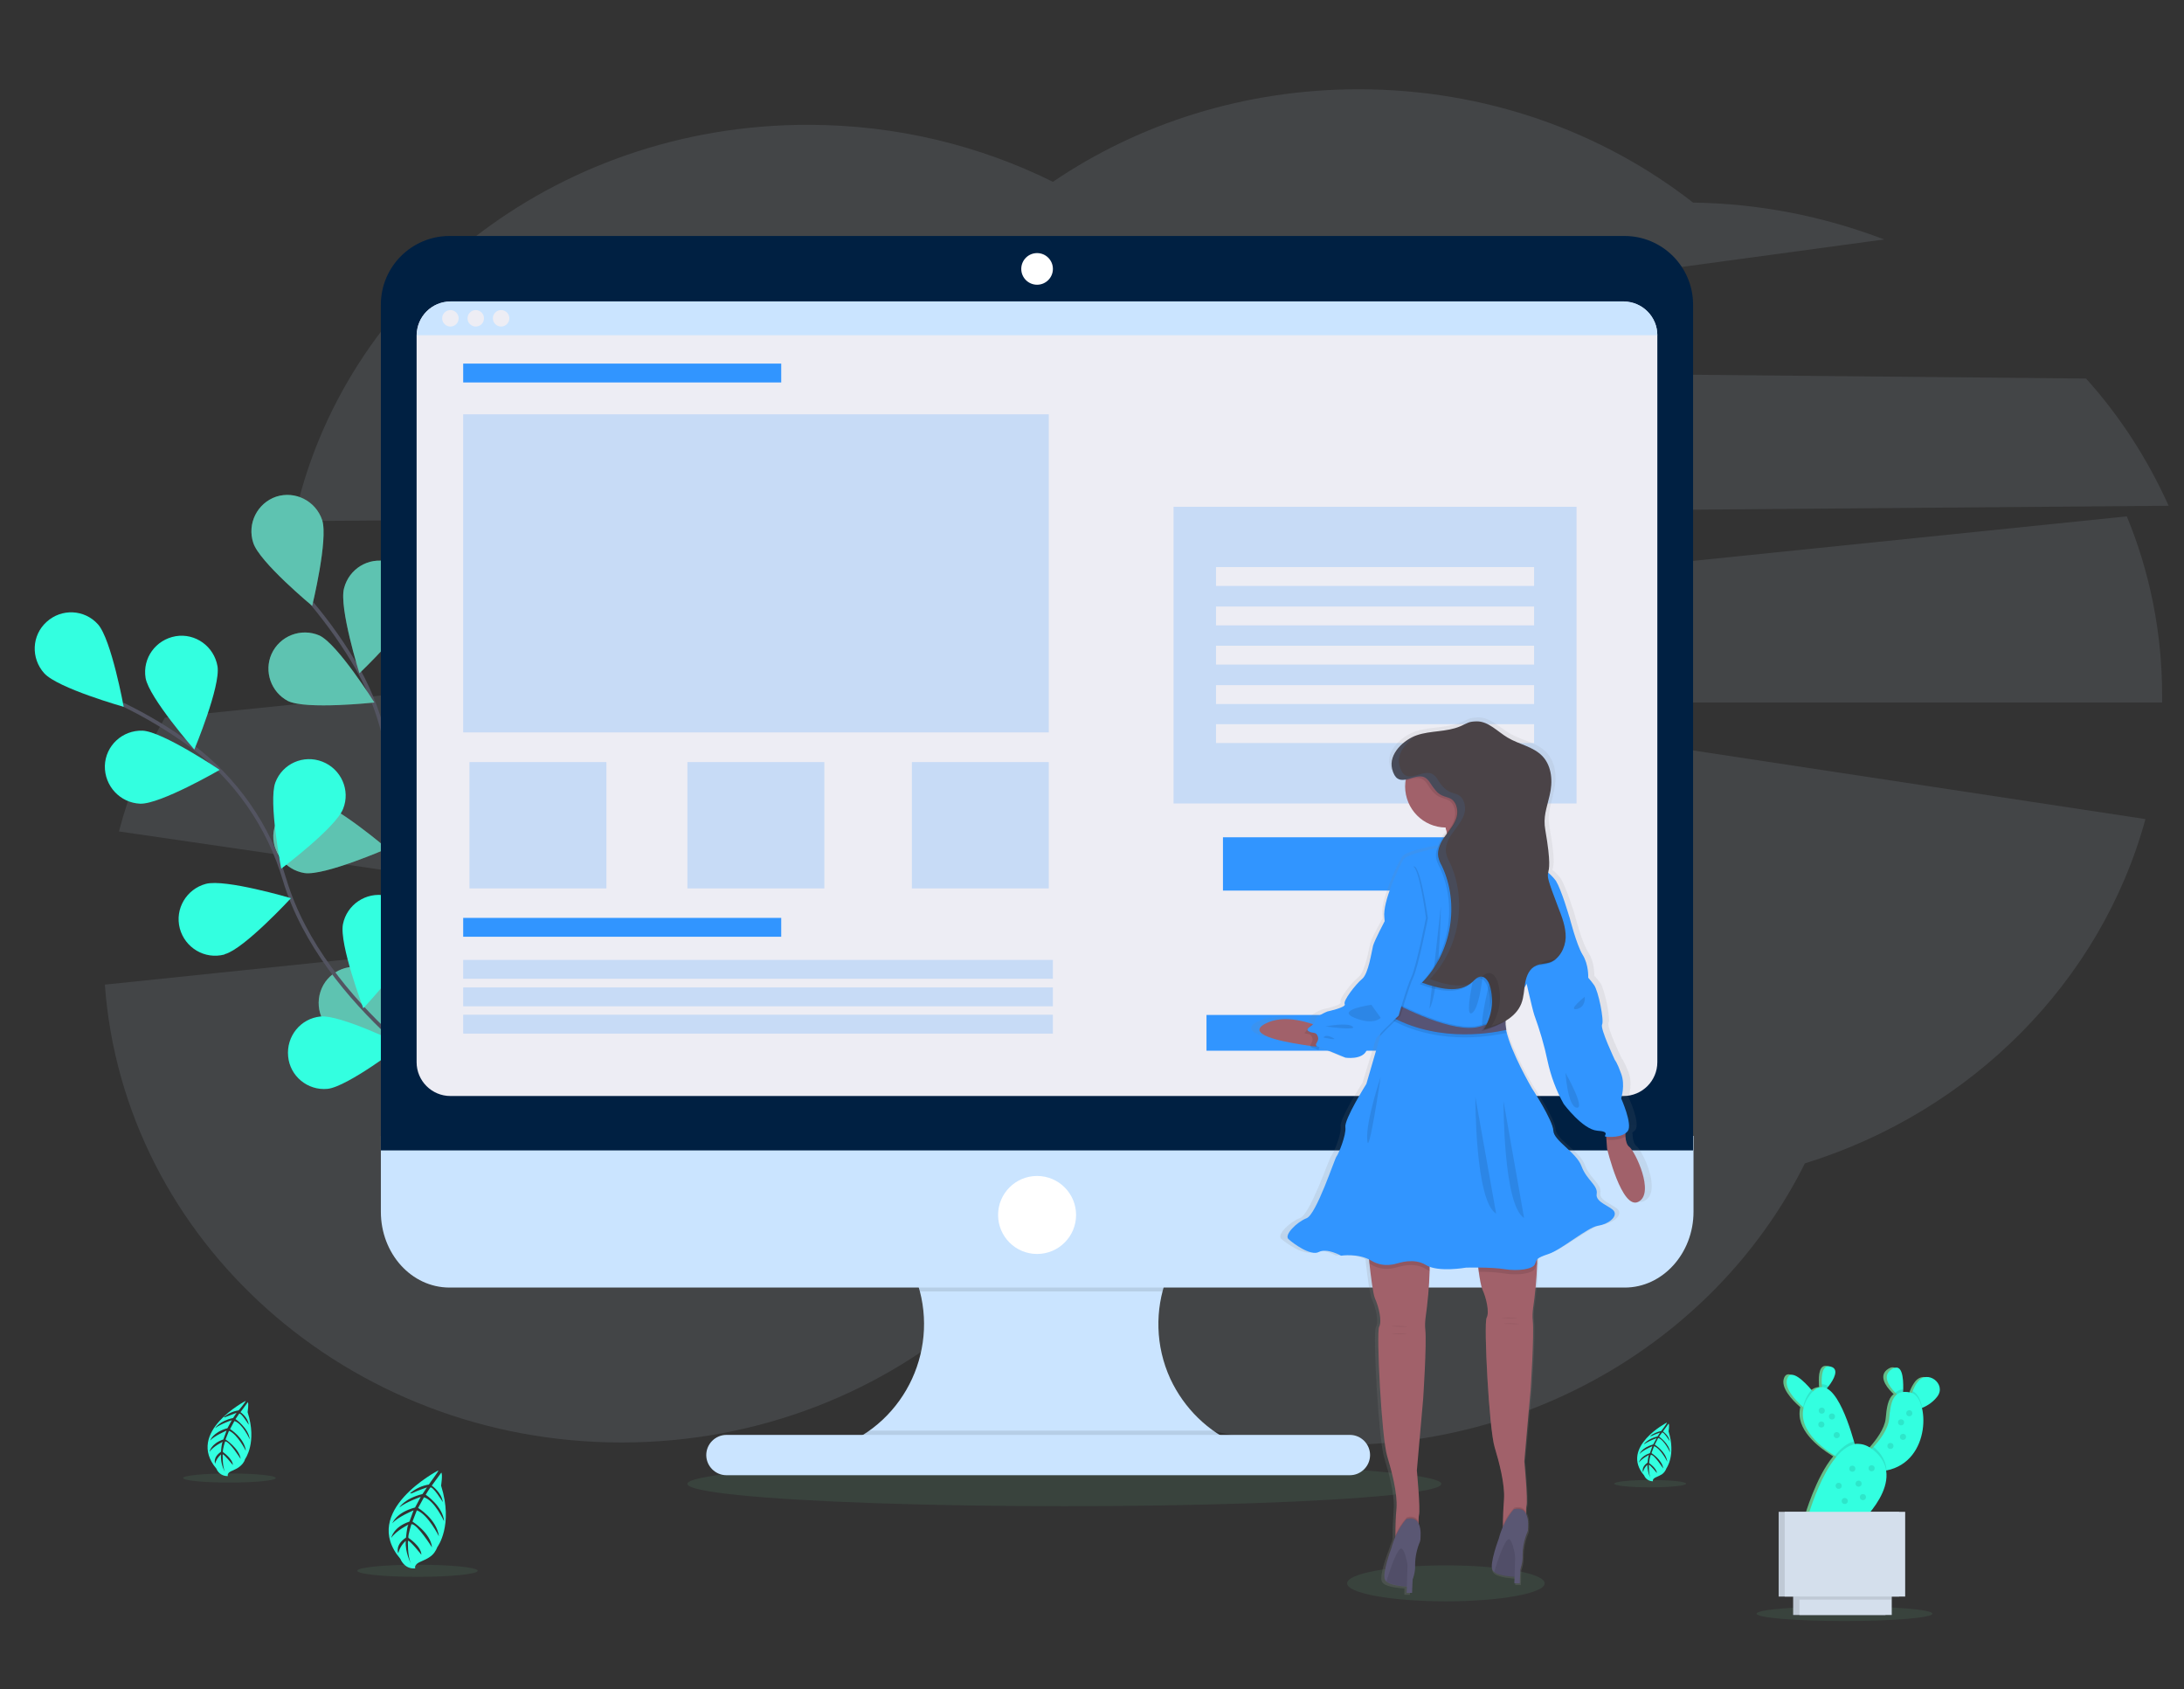 <?xml version="1.0" encoding="utf-8"?>
<!-- Generator: Adobe Illustrator 27.8.0, SVG Export Plug-In . SVG Version: 6.00 Build 0)  -->
<svg version="1.1" id="b06587d5-0dba-482d-8c16-9624be0edba5"
	 xmlns="http://www.w3.org/2000/svg" xmlns:xlink="http://www.w3.org/1999/xlink" x="0px" y="0px" viewBox="0 0 1008.1 779.6"
	 style="enable-background:new 0 0 1008.1 779.6;" xml:space="preserve">
<rect x="0" y="0" width="1008.1" height="779.6" fill="#333333" stroke="none"/>
<style type="text/css">
	.st0{opacity:0.1;fill:#DBECFF;enable-background:new    ;}
	.st1{fill:none;stroke:#535461;stroke-width:1.72;stroke-miterlimit:10;}
	.st2{fill:#6ED397;}
	.st3{opacity:0.25;fill:#3195FF;enable-background:new    ;}
	.st4{opacity:0.25;enable-background:new    ;}
	.st5{fill:#33FFE0;}
	.st6{opacity:0.1;fill:#6ED397;enable-background:new    ;}
	.st7{fill:#CAE4FF;}
	.st8{opacity:0.1;enable-background:new    ;}
	.st9{fill:#002042;}
	.st10{fill:#EDEDF4;}
	.st11{fill:#FFFFFF;}
	.st12{fill:#3195FF;}
	.st13{opacity:0.2;fill:#3195FF;enable-background:new    ;}
	.st14{fill:#D4DFEC;}
	.st15{fill:url(#SVGID_1_);}
	.st16{fill:#A1616A;}
	.st17{fill:#605D82;}
	.st18{fill:#5A5773;}
	.st19{fill:#4A4347;}
	.st20{opacity:0.1;}
</style>
<path class="st0" d="M1001,233.4c-9.8-21.8-22.7-41.6-38.1-58.7l-528.3-5.1l435.1-59.1c-28.5-10.9-58.3-16.6-88.2-17
	c-41.9-32.7-95.7-52.3-154.4-52.3c-52.7,0-101.4,15.8-141.1,42.7c-33.9-16.8-72.3-26.3-113.2-26.3c-117.4,0-215.2,78.7-237.2,182.9
	L1001,233.4z"/>
<path class="st0" d="M998,320.8c0-28.6-5.6-56.7-16.3-82.5L76.1,331.2c-9.2,16.2-16.3,33.9-21.2,52.5l280.4,40.9L48.4,454.4
	c8.6,118,112.2,211.3,238.5,211.3c63.6,0,121.5-23.6,164.4-62.2c43,39.2,101.3,63.4,165.7,63.4c95.5,0,177.8-53.1,216.1-130
	c77-23.9,136.7-83.9,157.2-158.9l-354.7-53.8H998C998,323.1,998,322,998,320.8z"/>
<path class="st1" d="M216.8,508.9c0,0-44.9-64.9-37.3-126c3.4-25.7-1.7-51.7-14.4-74.3c-6.1-10.6-13.2-20.7-21.1-30.1"/>
<path class="st2" d="M148.7,240c2.9,8.8-4.6,39.6-4.6,39.6s-24.4-20.2-27.2-29.1c-2.9-8.8,1.8-18.3,10.6-21.3
	C136.2,226.4,145.7,231.1,148.7,240L148.7,240z"/>
<path class="st2" d="M191.2,280c-2.4,8.9-25.3,30.7-25.3,30.7s-9.5-30.3-7.1-39.2c2.3-9,11.3-14.5,20.3-12.3
	c9,2.3,14.5,11.3,12.3,20.3C191.2,279.6,191.2,279.9,191.2,280L191.2,280z"/>
<path class="st2" d="M217.5,363.8c-6.6,6.6-37.4,13.8-37.4,13.8s7.1-30.9,13.6-37.4c6.6-6.6,17.2-6.6,23.7,0
	C224.1,346.6,224.1,357.2,217.5,363.8L217.5,363.8z"/>
<path class="st2" d="M223.3,431.6c-5.3,7.6-34.6,19.9-34.6,19.9s1.8-31.7,7.1-39.2s15.8-9.4,23.4-4.1
	C226.8,413.6,228.6,424,223.3,431.6z"/>
<path class="st2" d="M132.9,323.5c8.4,4.1,39.9,0.7,39.9,0.7s-16.8-26.8-25.3-30.9c-8.5-3.7-18.4,0.1-22.2,8.6
	C121.8,309.9,125.1,319.4,132.9,323.5z"/>
<path class="st2" d="M140.5,402.9c9.2,1.4,38.2-11.3,38.2-11.3s-24.2-20.6-33.3-21.9c-9.2-1.4-17.7,5-19.1,14.1
	C125.1,392.9,131.4,401.4,140.5,402.9L140.5,402.9z"/>
<path class="st2" d="M158.6,478.8c8.8,2.9,39.6-4.6,39.6-4.6S177.8,449.9,169,447c-8.8-2.9-18.3,1.9-21.1,10.7
	S149.8,475.9,158.6,478.8L158.6,478.8z"/>
<path class="st3" d="M148.7,240c2.9,8.8-4.6,39.6-4.6,39.6s-24.4-20.2-27.2-29.1c-2.9-8.8,1.8-18.3,10.6-21.3
	C136.2,226.4,145.7,231.1,148.7,240L148.7,240z"/>
<path class="st3" d="M191.2,280c-2.4,8.9-25.3,30.7-25.3,30.7s-9.5-30.3-7.1-39.2c2.3-9,11.3-14.5,20.3-12.3
	c9,2.3,14.5,11.3,12.3,20.3C191.2,279.6,191.2,279.9,191.2,280L191.2,280z"/>
<path class="st4" d="M217.5,363.8c-6.6,6.6-37.4,13.8-37.4,13.8s7.1-30.9,13.6-37.4c6.6-6.6,17.2-6.6,23.7,0
	C224.1,346.6,224.1,357.2,217.5,363.8L217.5,363.8z"/>
<path class="st4" d="M223.3,431.6c-5.3,7.6-34.6,19.9-34.6,19.9s1.8-31.7,7.1-39.2s15.8-9.4,23.4-4.1
	C226.8,413.6,228.6,424,223.3,431.6z"/>
<path class="st3" d="M132.9,323.5c8.4,4.1,39.9,0.7,39.9,0.7s-16.8-26.8-25.3-30.9c-8.5-3.7-18.4,0.1-22.2,8.6
	C121.8,309.9,125.1,319.4,132.9,323.5z"/>
<path class="st3" d="M140.5,402.9c9.2,1.4,38.2-11.3,38.2-11.3s-24.2-20.6-33.3-21.9c-9.2-1.4-17.7,5-19.1,14.1
	C125.1,392.9,131.4,401.4,140.5,402.9L140.5,402.9z"/>
<path class="st3" d="M158.6,478.8c8.8,2.9,39.6-4.6,39.6-4.6S177.8,449.9,169,447c-8.8-2.9-18.3,1.9-21.1,10.7
	S149.8,475.9,158.6,478.8L158.6,478.8z"/>
<path class="st1" d="M216.6,506.3c0,0-67.4-41-85.2-100.2c-7.3-24.8-22.5-46.6-43.2-62.1c-9.9-7.2-20.5-13.6-31.5-18.9"/>
<path class="st5" d="M45.2,288.1c6.2,6.9,11.9,38.1,11.9,38.1s-30.5-8.6-36.7-15.5s-5.8-17.5,1.1-23.7
	C28.4,280.7,39,281.2,45.2,288.1z"/>
<path class="st5" d="M100.4,307.5c1.5,9.2-10.7,38.4-10.7,38.4s-20.9-23.9-22.5-33c-1.5-9.2,4.7-17.7,13.9-19.3
	C90.2,292.1,98.8,298.3,100.4,307.5L100.4,307.5z"/>
<path class="st5" d="M158.4,373.2c-3.3,8.7-28.6,27.7-28.6,27.7s-6-31.1-2.7-39.8c3.3-8.7,13-13,21.7-9.6
	C157.5,354.9,161.8,364.7,158.4,373.2z"/>
<path class="st5" d="M191.2,433.1c-1.8,9-23.5,32.2-23.5,32.2s-11.2-29.6-9.4-38.8c1.8-9,10.6-15,19.8-13.2
	C187.1,415.1,193,423.9,191.2,433.1z"/>
<path class="st5" d="M64.7,370.9c9.3,0.3,36.7-15.6,36.7-15.6s-26.3-17.7-35.6-18.1c-9.3-0.3-17.1,6.9-17.4,16.2
	C48.2,362.7,55.4,370.5,64.7,370.9L64.7,370.9z"/>
<path class="st5" d="M103.9,440.3c8.9-2.5,30.4-25.8,30.4-25.8s-30.4-9-39.3-6.6c-8.9,2.4-14.4,11.5-12,20.6
	c2.4,8.9,11.5,14.4,20.6,12C103.7,440.3,103.8,440.3,103.9,440.3L103.9,440.3z"/>
<path class="st5" d="M151.2,502.5c9.3-1,34.4-20.3,34.4-20.3s-28.5-14-37.6-13.1c-9.3,0.9-15.9,9.2-15,18.4
	C133.8,496.6,142,503.4,151.2,502.5L151.2,502.5z"/>
<ellipse class="st6" cx="491.3" cy="684.8" rx="174" ry="10.3"/>
<ellipse class="st6" cx="667.4" cy="730.7" rx="45.6" ry="8.3"/>
<path class="st7" d="M571.4,666.7v6.2H387v-5.1c31.4-11.6,47.4-46.5,35.7-77.9c-5.5-15.1-17-27.4-31.7-34h179
	c-30.4,14-43.7,50-29.8,80.4C546.6,650,557.6,660.7,571.4,666.7z"/>
<path class="st8" d="M570.1,555.9c-16.6,7.7-28.9,22.4-33.5,40.1H424.7c-4.5-17.7-16.8-32.6-33.5-40.1H570.1z"/>
<path class="st7" d="M175.8,524.2v35c0,19.3,14.1,35,31.7,35H750c17.4,0,31.7-15.7,31.7-35v-35H175.8z"/>
<path class="st8" d="M571.4,666.7v6.2H387v-5.1c5.1-1.9,9.8-4.4,14.2-7.6h158.8C563.6,662.9,567.4,665,571.4,666.7z"/>
<path class="st7" d="M335.3,662.2h287.8c5.1,0,9.3,4.2,9.3,9.3l0,0c0,5.1-4.2,9.3-9.3,9.3H335.3c-5.1,0-9.3-4.2-9.3-9.3l0,0
	C326,666.4,330.2,662.2,335.3,662.2z"/>
<path class="st9" d="M781.5,140.6c0-17.4-14.1-31.7-31.7-31.7l0,0H207.5c-17.4,0-31.7,14.1-31.7,31.7l0,0v390.3h605.7V140.6z"/>
<path class="st10" d="M207.9,139.2h541.5c8.6,0,15.6,7,15.6,15.6v335.4c0,8.6-7,15.6-15.6,15.6H207.9c-8.6,0-15.6-7-15.6-15.6V154.7
	C192.4,146.1,199.3,139.2,207.9,139.2z"/>
<circle class="st11" cx="478.7" cy="124.1" r="7.3"/>
<circle class="st11" cx="478.7" cy="560.7" r="18"/>
<path class="st7" d="M765,154.7H192.4c0-8.6,7-15.6,15.6-15.6h541.5C758.1,139.2,765,146.1,765,154.7z"/>
<circle class="st10" cx="207.9" cy="146.9" r="3.8"/>
<circle class="st10" cx="219.6" cy="146.9" r="3.8"/>
<circle class="st10" cx="231.3" cy="146.9" r="3.8"/>
<rect x="213.8" y="167.8" class="st12" width="146.8" height="8.7"/>
<rect x="213.8" y="423.6" class="st12" width="146.8" height="8.7"/>
<rect x="213.8" y="443" class="st13" width="272.2" height="8.7"/>
<rect x="213.8" y="455.7" class="st13" width="272.2" height="8.7"/>
<rect x="213.8" y="468.3" class="st13" width="272.2" height="8.7"/>
<rect x="213.8" y="191.2" class="st13" width="270.3" height="146.8"/>
<rect x="216.7" y="351.7" class="st13" width="63.2" height="58.3"/>
<rect x="420.9" y="351.7" class="st13" width="63.2" height="58.3"/>
<rect x="317.3" y="351.7" class="st13" width="63.2" height="58.3"/>
<rect x="541.7" y="233.9" class="st13" width="186" height="136.9"/>
<rect x="561.3" y="261.7" class="st10" width="146.8" height="8.7"/>
<rect x="561.3" y="279.9" class="st10" width="146.8" height="8.7"/>
<rect x="561.3" y="298" class="st10" width="146.8" height="8.7"/>
<rect x="561.3" y="316.2" class="st10" width="146.8" height="8.7"/>
<rect x="561.3" y="334.2" class="st10" width="146.8" height="8.7"/>
<rect x="564.5" y="386.4" class="st12" width="140.6" height="24.6"/>
<rect x="556.9" y="468.4" class="st12" width="94.3" height="16.5"/>
<ellipse class="st6" cx="192.7" cy="724.9" rx="27.8" ry="2.8"/>
<ellipse class="st6" cx="761.7" cy="684.7" rx="16.6" ry="1.7"/>
<path class="st5" d="M202.3,678.6c0,0-36.3,18.8-17.5,40.8c0,0,1.8,4.9,6.9,4.4c0,0-1-1.8,2.9-3.3c1.4-0.6,2.7-1.2,3.8-2
	c1.7-1.1,2.8-2.8,3.5-4.6l0,0c0,0,7.5-9.9,1.7-28.3c0,0,0.8-5.2,0.1-6l-4.4,6c0,0,4.5,3.1,5.1,7.6c0,0-4.7-7.6-5.8-6.7
	c-0.2,0.2-2.1,3.3-2.1,3.3s7.9,5.3,8.5,12.3c0,0-4.4-9.7-9.3-11.1l-2.7,4.9c0,0,8.6,5.2,9.6,13.1c0,0-5-10.1-10.2-12l-2,5.2
	c0,0,8.4,5.3,9,11.9c0,0-6.9-11-9.5-10.7c0,0-1.6,4.9-1.4,6.3c0,0,5.9,3.8,6,7.8c0,0-5.4-6.9-6.2-6.4c0,0-0.3,6.9,1.4,10.5
	c0,0-2.8-5.1-2.4-10.5c-1.7,1.5-2.9,3.5-3.5,5.7c0,0-1.6-3.8,3.6-7.2c0,0,0.5-5.3,1.1-6c0,0-5.5,2.7-7.9,6.1c0,0,0.9-5,8.4-7.5
	l1.9-5.2c0,0-7.6,3.2-9.8,6c0,0,1.7-5,10.5-7.3l2.6-4.9c0,0-6.7,2.3-9.9,4.9c0,0,2.5-4.2,10.7-6.2l2.1-3.1c0,0-4.9,1.7-6.2,2.4
	c-1.4,0.7-1.6,0.3-1.6,0.3c2.5-2.1,5.5-3.5,8.7-4C198,684.8,202.7,678.8,202.3,678.6z"/>
<ellipse class="st6" cx="105.9" cy="682.1" rx="21.4" ry="2.1"/>
<path class="st5" d="M113.4,646.5c0,0-27.8,14.4-13.5,31.3c0.8,2.1,2.9,3.5,5.3,3.4c0,0-0.8-1.5,2.3-2.6c1-0.5,2-0.9,2.9-1.6
	c1.2-0.9,2.3-2.1,2.7-3.6l0,0c0,0,5.7-7.6,1.2-21.7c0,0,0.6-4,0.1-4.6l-3.4,4.6c0,0,3.5,2.4,3.8,5.8c0,0-3.6-5.8-4.4-5.1
	c-0.1,0.1-1.7,2.5-1.7,2.5s6,4.1,6.6,9.4c0,0-3.4-7.5-7.1-8.5l-2,3.7c0,0,6.6,4.1,7.3,10.1c0,0-3.8-7.7-7.8-9.3l-1.6,4
	c0,0,6.3,4.1,7,9c0,0-5.3-8.4-7.2-8.1c0,0-1.2,3.7-1,4.9c0,0,4.5,3.1,4.6,6c0,0-4.2-5.2-4.7-4.9c0,0-0.2,5.3,1,8
	c-1.4-2.5-1.9-5.2-1.8-8c-1.2,1.1-2.3,2.6-2.7,4.3c0,0-1.2-2.9,2.7-5.5c0,0,0.3-4.1,0.8-4.6c0,0-4.3,2-6.1,4.6c0,0,0.7-3.8,6.4-5.7
	l1.5-4.1c0,0-5.8,2.5-7.6,4.6c0,0,1.2-3.8,8-5.7l2-3.7c0,0-5.1,1.7-7.7,3.7c0,0,1.9-3.3,8.3-4.7l1.6-2.4c0,0-3.7,1.4-4.7,1.8
	c-1,0.5-1.2,0.2-1.2,0.2c1.9-1.6,4.2-2.7,6.7-3.1C110,651.3,113.6,646.7,113.4,646.5z"/>
<path class="st5" d="M769.4,656.5c0,0-21.7,11.3-10.5,24.4c0.7,1.7,2.3,2.7,4.1,2.7c0,0-0.6-1.1,1.7-2c0.8-0.3,1.6-0.8,2.4-1.2
	c1-0.7,1.7-1.7,2.1-2.8l0,0c0,0,4.4-6,1-17c0,0,0.5-3.2,0-3.6l-2.6,3.6c0,0,2.7,1.8,3.1,4.5c0,0-2.8-4.5-3.5-4
	c-0.1,0.1-1.4,1.9-1.4,1.9s4.7,3.2,5.1,7.3c0,0-2.7-5.9-5.5-6.7l-1.6,3.1c0,0,5.2,3.2,5.8,7.9c0,0-2.9-6-6.1-7.2l-1.2,3.2
	c0,0,5,3.2,5.4,7.1c0,0-4.2-6.6-5.7-6.3c-0.5,1.2-0.7,2.5-0.8,3.8c0,0,3.5,2.4,3.6,4.6c0,0-3.3-4.1-3.7-3.8c0,0-0.2,4.1,0.8,6.2
	c-1-1.9-1.5-4.1-1.5-6.2c-1,0.9-1.7,2-2,3.4c0,0-1-2.3,2.1-4.4c0,0,0.3-3.2,0.7-3.6c0,0-3.3,1.6-4.7,3.6c0,0,0.6-2.9,5.1-4.4
	l1.1-3.2c0,0-4.5,1.9-5.9,3.6c0,0,1-2.9,6.3-4.4l1.6-2.9c-2.1,0.7-4.1,1.7-6,2.9c0,0,1.6-2.5,6.4-3.7l1.2-1.8c0,0-2.9,1-3.7,1.5
	c-0.8,0.3-1,0.2-1,0.2c1.5-1.2,3.3-2,5.2-2.4C766.8,660.4,769.6,656.8,769.4,656.5z"/>
<ellipse class="st6" cx="851.4" cy="744.7" rx="40.6" ry="3.4"/>
<path class="st2" d="M883.9,637.7c-0.9,1.2-1.7,2.7-2.3,4.2c-0.1,0.3-0.2,0.8-0.5,1.1c-0.2-0.1-0.6-0.2-0.8-0.2
	c-1.1-0.3-2.3-0.3-3.5-0.3c0-0.5,0-0.9,0.1-1.5c0.1-5.1-0.5-12.3-5.3-9.3c-4.6,2.9-1.4,7.8,1.7,10.9c0.2,0.2,0.6,0.6,0.8,0.8
	c-2.7,1.9-3.3,6.6-3.7,11.3c-0.5,4.7-4.5,9.9-7.2,13l-0.8,0.8c-2.1-1.7-5-2.5-7.8-2c-0.1-0.5-0.2-0.9-0.3-1.4
	c-2.1-7.9-6.7-21.5-12.4-24.4c0.2-0.3,0.5-0.7,0.8-1c2.5-3.2,5.2-7.9,1.1-9.2c-4.1-1.2-4.4,4.1-4.2,8.1c0,0.5,0,1,0.1,1.5
	c-1.7,0.1-3.2,0.8-4.3,2l-0.7-0.8c-3.3-3.8-9.4-10.1-11.2-5.4c-1.7,4.4,3.6,10.1,7.3,13.3l0.2,0.2c-2.5,10.2,8.5,18.5,14.4,22.2
	l0.8,0.5c-8.1,9.6-13.2,27.7-13.2,27.7l22.8,4.1c0,0,15.1-13.1,13.2-25.3h0.1c15.1-3.1,18.7-19.2,16.3-28.8l0.2-0.1
	c2.7-1.1,5.2-2.9,7-5.3C897.2,638.6,888.3,631.9,883.9,637.7z"/>
<path class="st8" d="M883.9,637.7c-0.9,1.2-1.7,2.7-2.3,4.2c-0.1,0.3-0.2,0.8-0.5,1.1c-0.2-0.1-0.6-0.2-0.8-0.2
	c-1.1-0.3-2.3-0.3-3.5-0.3c0-0.5,0-0.9,0.1-1.5c0.1-5.1-0.5-12.3-5.3-9.3c-4.6,2.9-1.4,7.8,1.7,10.9c0.2,0.2,0.6,0.6,0.8,0.8
	c-2.7,1.9-3.3,6.6-3.7,11.3c-0.5,4.7-4.5,9.9-7.2,13l-0.8,0.8c-2.1-1.7-5-2.5-7.8-2c-0.1-0.5-0.2-0.9-0.3-1.4
	c-2.1-7.9-6.7-21.5-12.4-24.4c0.2-0.3,0.5-0.7,0.8-1c2.5-3.2,5.2-7.9,1.1-9.2c-4.1-1.2-4.4,4.1-4.2,8.1c0,0.5,0,1,0.1,1.5
	c-1.7,0.1-3.2,0.8-4.3,2l-0.7-0.8c-3.3-3.8-9.4-10.1-11.2-5.4c-1.7,4.4,3.6,10.1,7.3,13.3l0.2,0.2c-2.5,10.2,8.5,18.5,14.4,22.2
	l0.8,0.5c-8.1,9.6-13.2,27.7-13.2,27.7l22.8,4.1c0,0,15.1-13.1,13.2-25.3h0.1c15.1-3.1,18.7-19.2,16.3-28.8l0.2-0.1
	c2.7-1.1,5.2-2.9,7-5.3C897.2,638.6,888.3,631.9,883.9,637.7z"/>
<path class="st5" d="M838.4,644.3l-2.7,7.8c0,0-1.5-1-3.4-2.7c-3.7-3.3-9-8.9-7.3-13.3c1.8-4.6,7.9,1.5,11.2,5.4
	C837.5,643.1,838.4,644.3,838.4,644.3z"/>
<path class="st5" d="M844,639.8c-0.8,1-1.7,2.1-2.6,3.1c-0.2-1.4-0.3-2.7-0.5-4.1c-0.2-4,0.2-9.3,4.2-8.1
	C849.1,631.8,846.5,636.6,844,639.8z"/>
<path class="st5" d="M878.5,641.1c-0.1,2.6-0.3,4.6-0.3,4.6c-1.1-0.9-2.3-1.9-3.3-2.9c-3.1-3.2-6.3-8-1.7-10.9
	C878.1,628.7,878.6,636,878.5,641.1z"/>
<path class="st5" d="M894.3,644.4c-1.8,2.4-4.3,4.2-7,5.3c-0.8,0.3-1.6,0.6-2.4,0.9l-3.2-4.4c0.3-1.5,0.8-2.9,1.2-4.3
	c0.6-1.5,1.2-2.9,2.3-4.2C889.6,631.9,898.5,638.6,894.3,644.4z"/>
<path class="st8" d="M836.1,641.5c1.4,1.6,2.3,2.7,2.3,2.7l-2.7,7.8c0,0-1.5-1-3.4-2.7c0.5-2.5,1.5-4.9,3.1-6.9
	C835.5,642.2,835.9,641.8,836.1,641.5z"/>
<path class="st8" d="M844,639.8c-0.8,1-1.7,2.1-2.6,3.1c-0.2-1.4-0.3-2.7-0.5-4.1C842,638.8,843.1,639.1,844,639.8z"/>
<path class="st5" d="M857.1,670.9l-6.7,2.9c0,0-1.5-0.7-3.5-2c-7-4.3-21-15.1-11.6-27.9s17.3,10.2,20.5,21.4
	C856.7,668.6,857.1,670.9,857.1,670.9z"/>
<path class="st8" d="M874.8,642.8c1-1,2.3-1.6,3.7-1.7c-0.1,2.6-0.3,4.6-0.3,4.6C877,644.8,875.9,643.8,874.8,642.8z"/>
<path class="st8" d="M887.3,649.8c-0.8,0.3-1.6,0.6-2.4,0.9l-3.2-4.4c0.3-1.5,0.8-2.9,1.2-4.3C885.1,643.1,886.6,646,887.3,649.8z"
	/>
<path class="st5" d="M870.8,678.6c-0.3,0.1-0.8,0.1-1.1,0.2c-22.3,3.4-7.3-8.6-7.3-8.6s1-0.9,2.4-2.5c2.7-2.9,6.8-8.1,7.2-13
	c0.7-7.2,1.5-14,10.1-12C890.5,644.8,891.8,674.4,870.8,678.6z"/>
<rect x="827.7" y="734.1" class="st14" width="42.6" height="11.2"/>
<rect x="821" y="697.7" class="st14" width="55.6" height="39.1"/>
<rect x="827.7" y="734.1" class="st8" width="42.6" height="11.2"/>
<rect x="821" y="697.7" class="st8" width="55.6" height="39.1"/>
<rect x="830.6" y="734.1" class="st14" width="42.6" height="11.2"/>
<path class="st8" d="M855.7,665.2c1,3.4,1.5,5.7,1.5,5.7l-6.7,2.9c0,0-1.5-0.7-3.5-2C849.6,668.5,852.5,666,855.7,665.2z"/>
<path class="st8" d="M870.8,678.6c-0.3,0.1-0.8,0.1-1.1,0.2c-22.3,3.4-7.3-8.6-7.3-8.6s1-0.9,2.4-2.5
	C868.9,671.1,870.6,674.9,870.8,678.6z"/>
<path class="st5" d="M834.5,700c0,0,12.4-44.8,30-31c17.5,13.8-7.1,35-7.1,35L834.5,700z"/>
<circle class="st8" cx="840.9" cy="651" r="1.4"/>
<circle class="st8" cx="840.7" cy="657.4" r="1.4"/>
<circle class="st8" cx="881.3" cy="652.2" r="1.4"/>
<circle class="st8" cx="848.7" cy="685.7" r="1.4"/>
<circle class="st8" cx="878.4" cy="663.1" r="1.4"/>
<circle class="st8" cx="863.9" cy="677.6" r="1.4"/>
<circle class="st8" cx="845.6" cy="653.7" r="1.4"/>
<circle class="st8" cx="877.5" cy="656.4" r="1.4"/>
<circle class="st8" cx="872.6" cy="667.3" r="1.4"/>
<circle class="st8" cx="857.9" cy="684.7" r="1.4"/>
<circle class="st8" cx="855" cy="677.8" r="1.4"/>
<circle class="st8" cx="847.8" cy="662.3" r="1.4"/>
<rect x="830.6" y="734.1" class="st8" width="42.6" height="4.1"/>
<rect x="823.8" y="697.7" class="st14" width="55.6" height="39.1"/>
<circle class="st8" cx="859.9" cy="690.9" r="1.4"/>
<circle class="st8" cx="851.5" cy="692.7" r="1.4"/>
<linearGradient id="SVGID_1_" gradientUnits="userSpaceOnUse" x1="705.031" y1="1086.301" x2="705.031" y2="681.48" gradientTransform="matrix(1 0 0 1 -35 -350.4)">
	<stop  offset="0" style="stop-color:#808080;stop-opacity:0.25"/>
	<stop  offset="0.54" style="stop-color:#808080;stop-opacity:0.12"/>
	<stop  offset="1" style="stop-color:#808080;stop-opacity:0.1"/>
</linearGradient>
<path class="st15" d="M755.4,528.9c-1.1-0.8-1.7-2.8-1.8-4.9c0-0.5-0.1-0.9-0.1-1.4c0.6-0.3,1-0.8,1.4-1.2
	c2.3-3.3-3.2-15.1-3.2-15.1s2.1-6.2,0-11.5c-2.1-5.3-3.1-6.3-3.1-6.3s-7.2-14.8-6.1-16.5c1-1.7-1.8-15.6-3.8-18.3
	c-0.9-1.2-1.8-2.4-2.8-3.4c0,0,0.3-6-2.7-10.7c-3.1-4.6-6.4-17.7-6.4-17.7s-3.7-12.2-6.4-16.5c-1.1-1.5-2.4-2.8-3.8-4
	c0.5-1.9,1.4-4.5-1.4-19.8c-1.1-6.2,0.7-9.9,2-16.2c1.5-6.2,1.1-13.3-3.3-18.1c-4.4-4.7-11.3-5.5-16.8-8.7
	c-4.9-2.8-9.2-7.6-14.8-7.5c-4.2,0.1-4.2,0.7-8,2.3c-6.7,2.7-14.1,1.9-20.8,4.1c-6.1,2-13.8,8.6-12,15.6c0.3,1.6,1,3.1,2.3,4.2
	c1.4,1.2,2.9,1.2,4.7,0.8c0,0.1,0,0.2-0.1,0.3c-0.1,1-0.2,1.9-0.2,2.9c0,10.4,8.7,18.9,19.3,18.9c0.1,0.2,0.1,0.5,0.1,0.7
	c0.1,0.7,0.2,1.2,0.5,1.9c-0.5,0.7-1,1.4-1.6,2c-1.2,1.6-2.3,3.3-2.9,5.2c-5.7,1.1-15,3.1-16.5,5.4c-1.9,3.3-9.9,19.4-9,26.8
	c0,0.5,0.1,1,0.1,1.6c0,0-5,8.7-5.7,11.5c-0.7,2.7-2.3,13-5.3,15.5c-3.1,2.4-9.3,10.2-8.4,11.6c0.9,1.6-8.4,3.4-8.4,3.4
	s-6.2,2.4-5.9,4.3c0.1,0.6-0.3,1.1-1,1.7c-7-2.4-16.1-3.8-23.1-0.3c-9.7,5,7.3,8.4,17.5,9.8c1.7,0.2,3.2,0.5,4.3,0.6
	c0.1,0.3,0.5,0.7,1.2,0.9c0.7,0.2,1.6,0.6,2.7,1l0.5-1.2c3.4,1.2,12.5,5,12.5,5s8,1.4,10.3-3.3c1-1.9,3.6-4.9,6.6-7.8l-0.3,1
	l-6.8,22.2c0,0-10.6,16.5-10.1,20.1c0.6,3.6-3.4,12.7-4.3,13.6s-9.7,27-14.4,28.7c-4.6,1.7-10.9,7.7-8.7,9.6c2,1.9,10.7,8,14.6,6
	c3.8-2,10.7,1.7,10.7,1.7s7.5-1.2,13.6,1.7c0.1,0.7,0.1,1.4,0.2,2.1c0.7,5.9,1.7,13.9,2.7,16.3c1.8,3.7,3.4,10.5,1.9,13
	c-1.5,2.5,1.2,51.7,3.8,60.1c2,6.6,5,17.2,4.4,24.1c-0.3,4.2-0.5,8.4-0.5,12.7c0,0.2,0,0.5,0,0.7c0,0.2-0.1,0.3-0.2,0.6v0.3
	c-0.6,1.5-1.1,2.9-1.6,4.5c0,0-4.6,11.5-3.1,14.5c0.2,0.3,0.5,0.6,0.7,0.8c2.3,1.8,7.8,2.1,9.7,2.3l-0.1,2.9h2.6
	c0,0,0.1-2.9,0.2-6.6c0.8-2,1.1-4.2,1.1-6.4c0-3.8,0.8-7.6,2.4-11.1c0,0,0.1-0.3,0.1-0.8l0,0c0.1-1,0.2-2,0.1-3.1
	c0.1-1.8-0.2-3.5-1-5.1c-0.1-1,0-2.1,0.2-3.2c0.7-2.6-1-20.6-1-20.6l3.1-33.1c0,0,1.8-25.5,1-32.3c-0.2-1.8-0.1-3.6,0.1-5.4
	c1.1-7.2,1.8-14.6,1.9-22c0-0.7,0-1.4,0-2c6.4,2.3,17.4,0.5,17.4,0.5s2.6-0.1,5.9,0c0.1,0.7,0.2,1.4,0.2,2c0.6,3.6,1.1,6.8,1.8,8.1
	c1.8,3.7,3.4,10.5,1.9,13c-1.5,2.6,1.2,51.7,3.8,60.1c2,6.6,5,17.2,4.4,24.1c-0.3,4.2-0.5,8.4-0.5,12.7v0.8
	c-0.1,0.2-0.2,0.3-0.2,0.6c-0.1,0.2,0,0.2,0,0.3c-0.6,1.5-1.1,2.9-1.5,4.5c0,0-4.6,11.5-3.1,14.5c0.2,0.3,0.5,0.6,0.7,0.8
	c2.3,1.8,7.8,2.1,9.7,2.3l-0.1,2.9h2.6c0,0,0.1-2.9,0.2-6.6c0.8-2,1.1-4.2,1.1-6.4c0-3.8,0.8-7.6,2.3-11.1c0.2-1.2,0.3-2.5,0.2-3.8
	c0.1-1.8-0.2-3.6-1-5.2c-0.1-1,0-2.1,0.2-3.2c0.7-2.6-1-20.6-1-20.6l3.1-33.1c0,0,1.8-25.5,1-32.3c-0.2-1.8-0.1-3.6,0.1-5.4
	c1-6.9,1.7-13.9,1.9-20.9c0-0.7,0-1.4,0-2c0.7-0.8,1.9-1.4,5.5-2.6c6.2-2,18.7-12.3,23.6-13c5-0.7,9.4-4,8-6.6
	c-1.5-2.6-9.3-4.3-8.5-8.3c0.7-4-4.7-6.3-7.2-12.9c-2.5-6.6-13.3-11.6-13.5-16.5c-0.2-4.9-10.2-19.7-10.2-19.7s-10.1-16.8-12.3-27
	c0-0.2-0.1-0.5-0.1-0.7h0.1c-0.2-0.8-0.3-1.6-0.3-2.4c0-0.2,0-0.5,0.1-0.7h-0.1v-0.3c0,0,0,0,0-0.1c0.1,0,0.1-0.1,0.2-0.1l0.6-0.3
	l-0.2,0.1c1.1-0.8,2.3-1.6,3.2-2.6c1.6-1.5,2.8-3.2,3.7-5.2c0.8-2.1,1.2-4.5,1.5-6.8l1.2-1.9c1.2,5.1,3.1,12.4,3.6,14.1
	c2.7,6.9,4.9,14.1,6.4,21.4c1.6,7,4.2,13.8,7.8,20.1c0,0,9,11.9,15.9,12.3c6.9,0.6,3.1,2.4,4.1,2.7l0.3,0.1l0.1,1.4l0.3,4.1
	c0,0,7.1,28.8,15,24.8C767.5,550.1,758,530.8,755.4,528.9z"/>
<path class="st16" d="M756.3,554.6c-7.7,4.1-14.5-24.5-14.5-24.5l-0.3-4.1l-0.6-7.6l9.4,1.2c-0.1,1.7-0.1,3.3,0,5
	c0.1,1.9,0.7,4,1.8,4.7C754.6,531.2,764,550.5,756.3,554.6z"/>
<path class="st16" d="M640.5,721.9l0.7-0.5C641,721.7,640.8,721.8,640.5,721.9z"/>
<path class="st16" d="M659.9,564.4V584c0,0.9,0,1.7,0,2.5c-0.2,7.3-0.9,14.6-1.9,21.8c-0.2,1.8-0.3,3.5-0.1,5.3
	c0.7,6.7-1,32.1-1,32.1l-2.9,32.9c0,0,1.7,17.9,1,20.5c-0.2,1-0.2,2-0.2,3.2c0.1,2.9,0.6,6.7,0.8,7.8v0.3l-0.1,0.1l-14.2,10.9
	c2.3-2,2.8-6.9,2.8-11.4c0-0.5,0-1,0-1.5c0-4.2,0.1-8.4,0.5-12.5c0.5-6.9-2.3-17.4-4.3-24c-2.6-8.4-5.1-57.2-3.7-59.7
	c1.4-2.6-0.2-9.3-1.9-13c-1-2.3-1.9-10.3-2.6-16.2c-0.3-3.5-0.6-6.2-0.6-6.2L659.9,564.4z"/>
<path class="st16" d="M690.2,717.6l0.7-0.6C690.7,717.2,690.5,717.4,690.2,717.6z"/>
<path class="st16" d="M709.5,560.1v19.6c0,1.2,0,2.4,0,3.6c-0.2,6.9-0.9,13.9-1.9,20.8c-0.2,1.8-0.3,3.5-0.1,5.3
	c0.7,6.7-1,32.1-1,32.1l-2.9,32.9c0,0,1.7,17.9,1,20.5c-0.2,1-0.2,2-0.2,3.2c0.1,2.9,0.6,6.7,0.8,7.8c0,0.2,0,0.3,0,0.3l-0.1,0.1
	l0,0l-14.2,10.9c2.3-2.1,2.8-6.9,2.8-11.3c0-0.5,0-1,0-1.5c0-4.2,0.2-8.4,0.5-12.5c0.5-6.9-2.3-17.4-4.3-24
	c-2.6-8.4-5.1-57.2-3.7-59.7c1.4-2.6-0.2-9.3-1.9-13c-0.6-1.4-1.2-4.5-1.7-8.1c-0.9-6.4-1.6-14.2-1.6-14.2L709.5,560.1z"/>
<path class="st8" d="M682.9,374.4l-0.1,0.2c-3.1,4.3-7.8,7.1-13,7.8c-0.8,0.1-1.5,0.1-2.3,0.1c-0.1-0.2-0.1-0.5-0.1-0.7
	c-1.1-4.9-2.3-8.7-2.3-8.7s1.2-1.8,3.2-4.2c5.1-6.3,14.4-16.5,13.6-2.9c-0.1,2.7,0.2,5.4,1,8C682.8,374.2,682.8,374.3,682.9,374.4z"
	/>
<path class="st16" d="M686.2,363.1c0,9.5-7,17.4-16.5,18.7c-0.8,0.1-1.6,0.1-2.3,0.1h-0.1c-10.4-0.1-18.7-8.6-18.7-18.9
	c0.1-10.4,8.6-18.7,18.9-18.7C678,344.4,686.2,352.8,686.2,363.1z"/>
<path class="st16" d="M704.4,417.8l-18.2,15.6c0,0-19.9-28.3-17.5-34.1c0.8-1.8,0.7-5.1,0.2-8.6c-0.2-1.9-0.7-4.1-1-6.1
	c-0.1-0.7-0.2-1.2-0.5-1.9c-0.1-0.2-0.1-0.5-0.1-0.7c-1.1-4.9-2.3-8.7-2.3-8.7s1.2-1.8,3.2-4.2c5.1-6.3,14.4-16.5,13.6-2.9
	c-0.1,2.7,0.2,5.4,1,8c0,0.1,0.1,0.3,0.1,0.5c2.6,7.9,8.9,14.4,13.7,18.2c2,1.6,4.1,3.2,6.2,4.4L704.4,417.8z"/>
<path class="st8" d="M631.4,577.1l28.5-12.7V584c0,0.9,0,1.7,0,2.5c-0.7-0.2-1.2-0.6-1.8-0.9c-5.7-3.5-12.7-0.8-13.1-0.8
	s-6.1,2.4-12.1-1.2c-0.2-0.1-0.6-0.3-0.8-0.5C631.6,579.8,631.4,577.1,631.4,577.1z"/>
<path class="st8" d="M709.5,560.1v19.6c0,1.2,0,2.4,0,3.6c-0.5,0.7-0.7,1.4-1,2.1c-1,2.4-8,3.3-14.1,2.3c-4-0.6-7.8-0.8-11.8-0.8
	c-0.9-6.4-1.6-14.2-1.6-14.2L709.5,560.1z"/>
<path class="st12" d="M737.5,565.7c-4.7,0.7-16.7,11-22.7,13c-6,2-5.3,2.4-6.3,4.7c-1,2.4-8,3.3-14.1,2.3c-6.1-1-17.7-0.7-17.7-0.7
	s-12.9,2.3-18.5-1.2c-5.7-3.5-12.7-0.8-13.1-0.8s-6.1,2.4-12.1-1.2c-6-3.6-14-2.3-14-2.3s-6.4-3.7-10.3-1.7c-3.7,2-12-4.1-14-6
	c-2-1.9,3.8-7.8,8.4-9.6c4.5-1.7,13-27.6,13.8-28.5c0.8-0.8,4.6-9.9,4.1-13.5c-0.6-3.6,9.7-20,9.7-20l6.4-22l1.9-6.8l0.1-4.1
	c0-1.8,0.1-4.2,0.1-6.8c0.2-10.9,0.3-27,0-34.4c-0.1-1.1-0.1-2-0.2-2.7c-0.9-7.3,6.8-23.3,8.7-26.6c1.4-2.4,10.5-4.3,15.8-5.4
	c1.2-0.2,2.6-0.6,3.8-0.9c0.5-0.1,1-0.1,1.5-0.1c5.1,0.2,20.1,3.4,20.1,3.4c-1.4,41.1,1.4,33.9,1.4,33.9c4.4-3.4,1.7-33.6,1.7-33.6
	c2.3,1,4.5-1.6,4.5-1.6l8.7,3.6c2.6,1.6,5.2,3.3,7.7,5.2c2,1.5,3.8,3.2,5.3,5.2c2.6,4.3,6.1,16.4,6.1,16.4l-3.1,4.9
	c-2.7,4.3-6.8,11-11.1,17.6l-7.5,12c-3.4,5.3-6.1,9.6-7.2,11.4c-0.2,0.5-0.5,0.9-0.6,1.4c-0.1,0.3-0.1,0.7-0.1,1
	c0,1.4,0.1,2.7,0.5,4.1c2.1,10.2,11.9,26.9,11.9,26.9s9.7,14.8,9.9,19.6c0.2,4.7,10.6,9.9,13,16.4s7.7,8.8,7,12.8
	c-0.7,4,6.8,5.7,8.1,8.1C746.5,561.7,742.3,565,737.5,565.7z"/>
<path class="st8" d="M750.3,524.5c-2.6,1.8-7.2,1.7-8.8,1.5l-0.6-7.6l9.4,1.2C750.2,521.2,750.2,522.9,750.3,524.5z"/>
<path class="st12" d="M717.4,418.1l7,5c0,0,3.3,13,6.1,17.5c2.9,4.6,2.6,10.6,2.6,10.6c1,1.1,1.9,2.3,2.7,3.4
	c2,2.7,4.7,16.4,3.7,18.2s5.9,16.4,5.9,16.4s1,1,2.9,6.3c2,5.3,0,11.4,0,11.4s5.3,11.8,3.1,15c-2.3,3.3-9.4,2.9-10.4,2.6
	c-1-0.3,2.7-2.3-3.8-2.7c-6.7-0.6-15.4-12.3-15.4-12.3c-3.5-6.2-6-13-7.5-20c-1.5-7.2-3.6-14.2-6.1-21.1c-0.9-2.6-4.6-19.1-4.6-19.1
	L717.4,418.1z"/>
<path class="st8" d="M665.1,418.1c0,0-0.6,39.6-5.3,47.5L665.1,418.1z"/>
<path class="st8" d="M692.7,432c0,0-4.4,39.6-7.9,41.6C681.2,475.8,692.7,432,692.7,432z"/>
<path class="st8" d="M686.2,426.5c0,0-1.1,37.3-6.7,41C673.9,471.1,686.2,426.5,686.2,426.5z"/>
<path class="st8" d="M637.3,497c0,0-7,20.7-6.2,29.2C631.7,534.8,637.3,497,637.3,497z"/>
<path class="st8" d="M695.3,476.7c-9.3,2-34.3,5.8-56.2-7.9c0-1.8,0.1-4.2,0.1-6.8c8.4,4.6,31.8,16.5,43.7,13.2
	c6-1.7,9.7-2.8,12.1-3.5C694.8,473.3,694.9,475,695.3,476.7z"/>
<path class="st8" d="M695.3,474.7c-9.3,2-34.3,5.8-56.2-7.9c0-1.8,0.1-4.2,0.1-6.8c8.4,4.6,31.8,16.5,43.7,13.2
	c6-1.7,9.7-2.8,12.1-3.5C694.8,471.3,694.9,473,695.3,474.7z"/>
<path class="st17" d="M695.3,475.3c-9.3,2-34.3,5.8-56.2-7.9c0-1.8,0.1-4.2,0.1-6.8c8.4,4.6,31.8,16.5,43.7,13.2
	c6-1.7,9.7-2.8,12.1-3.5C694.8,472.1,694.9,473.7,695.3,475.3z"/>
<path class="st8" d="M695.3,475.3c-9.3,2-34.3,5.8-56.2-7.9c0-1.8,0.1-4.2,0.1-6.8c8.4,4.6,31.8,16.5,43.7,13.2
	c6-1.7,9.7-2.8,12.1-3.5C694.8,472.1,694.9,473.7,695.3,475.3z"/>
<path class="st8" d="M655.6,710.1c0,0.2,0,0.3-0.1,0.5l-14.2,10.9c2.3-2,2.8-6.9,2.8-11.4c0-0.5,0-1,0-1.5c1.2-3.1,3.1-6,5.3-8.4
	c2.5-0.7,4,0,4.9,1.1c0,0.1,0,0.2,0,0.3c0.2,0.2,0.3,0.5,0.5,0.8C656.1,704.8,655.7,708.8,655.6,710.1z"/>
<path class="st8" d="M654.4,704.6l-10.7,7.3c0,0,0.1-0.9,0.1-2.1c1.2-3.3,3.2-6.3,5.5-9c2.5-0.7,4,0,4.9,1.1
	C654.3,703.6,654.4,704.6,654.4,704.6z"/>
<path class="st18" d="M655.5,711.3c-1.5,3.5-2.3,7.2-2.3,11c0.1,3.1-0.7,6.2-2.3,8.8c-0.2,0.3-0.5,0.8-0.8,1.1c0,0-7.5-0.1-10.1-2.3
	c-0.3-0.2-0.6-0.5-0.7-0.8c-1.5-2.9,2.9-14.5,2.9-14.5c2.3-8.8,7-13.6,7-13.6C657.7,698.9,655.5,711.3,655.5,711.3z"/>
<path class="st8" d="M650.9,731c-0.2,0.3-0.5,0.8-0.8,1.1c0,0-7.5-0.1-10.1-2.3c1.2-4.3,5.4-17.2,7.3-14.9
	C649.4,717.1,650.5,727,650.9,731z"/>
<path class="st18" d="M649.9,715.8l-0.6,19.3h2.5c0,0,0.5-17,1.6-19.3C654.6,713.4,649.9,715.8,649.9,715.8z"/>
<path class="st8" d="M705.2,705.7l-0.1,0.5l0,0L690.8,717c2.3-2.1,2.8-6.9,2.8-11.3c0-0.5,0-1,0-1.5c1.2-3.1,3.1-5.9,5.3-8.4
	c2.5-0.7,4,0,4.9,1.1c0,0.1,0,0.2,0,0.3c0.2,0.2,0.3,0.5,0.5,0.8C705.8,700.4,705.3,704.5,705.2,705.7z"/>
<path class="st8" d="M704.1,700.2l-10.7,7.3c0,0,0.1-0.9,0.2-2.1c1.2-3.3,3.2-6.3,5.5-9c2.5-0.7,4,0,4.9,1.1
	C704,699.2,704.1,700.2,704.1,700.2z"/>
<path class="st18" d="M705.1,706.8c-1.5,3.5-2.3,7.2-2.3,11c0.1,3.1-0.7,6.2-2.3,8.8c-0.2,0.3-0.5,0.8-0.8,1.1c0,0-7.5-0.1-10.1-2.3
	c-0.3-0.2-0.6-0.6-0.7-0.8c-1.5-2.9,2.9-14.5,2.9-14.5c2.3-8.8,7-13.6,7-13.6C707.4,694.6,705.1,706.8,705.1,706.8z"/>
<path class="st8" d="M700.6,726.7c-0.2,0.3-0.5,0.8-0.8,1.1c0,0-7.5-0.1-10.1-2.3c1.2-4.3,5.4-17.2,7.3-14.9
	C699,712.7,700.1,722.6,700.6,726.7z"/>
<path class="st18" d="M699.6,711.4l-0.6,19.3h2.5c0,0,0.5-17,1.6-19.3S699.6,711.4,699.6,711.4z"/>
<path class="st8" d="M721.9,433.3c-0.1,4.9-2.8,10.1-7.5,11.5c-1.4,0.5-2.8,0.6-4.2,0.8c-0.7,0.1-1.4,0.3-1.9,0.6
	c-2.9,1.4-4.5,4.7-5.1,8c-0.2,1.1-0.3,2.3-0.5,3.4c-0.1,2.1-0.6,4.3-1.4,6.3c-1.4,3.2-3.6,5.8-6.6,7.5c-3.4,2-7,3.5-10.9,4.5
	c4-6,5-13.5,2.9-20.3c-0.7-2-1.9-4.2-4.1-4.2c-1.7,0-2.8,1.5-4.1,2.6c-6,5.4-15.5,3.1-23.1,0.2c13.6-13.8,17.4-36.3,9.2-53.8
	c-0.8-1.4-1.4-2.8-1.7-4.3c-0.2-1.5-0.1-3.1,0.5-4.5c0.7-1.8,1.6-3.6,2.7-5.1c0.5-0.7,1-1.4,1.5-2c0.7-0.9,1.4-1.8,1.9-2.7
	c0.9-1.2,1.5-2.7,1.9-4.2c0.9-3.3-0.3-7.5-3.5-8.6l-0.2-0.1c-3.5-1.1-4.6-1.5-7-4.3c-1.6-1.9-2.5-4.9-5.3-5.4
	c-2.1-0.5-4.5,0.5-6.7,1.1c1.6-10.3,11.2-17.3,21.4-15.7c10.3,1.6,17.3,11.2,15.7,21.4c-0.5,2.9-1.6,5.7-3.3,8
	c2.5,8.1,8.9,14.7,13.9,18.7l8.7,3.6c2.6,1.6,5.2,3.3,7.7,5.2c1.4,6.1,3.2,12,5.5,17.7c1.1,2.8,2.1,5.8,2.9,8.7
	C721.8,429.7,721.9,431.5,721.9,433.3z"/>
<path class="st19" d="M668.7,368.2c3.3,1,4.6,5.3,3.7,8.7s-3.3,6.1-5.3,8.9c-2,2.8-3.8,6.2-3.2,9.6c0.3,1.5,0.9,2.9,1.7,4.3
	c8.3,17.5,4.4,40-9.2,53.8c7.7,2.7,17.1,5.2,23.1-0.2c1.2-1.1,2.4-2.6,4.1-2.6c2-0.1,3.4,2.1,4.1,4.2c2,6.9,1,14.2-2.9,20.3
	c7-2,14.7-5.2,17.4-12c1.2-3.1,1.2-6.4,1.8-9.6c0.6-3.3,2-6.7,5.1-8c1.9-0.9,4.2-0.8,6.1-1.4c4.6-1.5,7.3-6.7,7.5-11.5
	c0.1-4.9-1.7-9.5-3.5-14.1c-9.7-25.3-0.6-5-5.9-35.5c-1.1-6.2,0.6-9.9,2-16.1c1.5-6.1,1.1-13.2-3.2-17.9c-4.3-4.6-10.9-5.5-16.2-8.7
	c-4.7-2.8-8.8-7.5-14.2-7.5c-4,0.1-4,0.7-7.7,2.3c-6.4,2.7-13.6,1.9-20,4.1c-5.9,2-13.2,8.6-11.4,15.6c2.4,9.4,8.9,2.5,14,3.5
	c2.7,0.6,3.7,3.5,5.3,5.4C664.1,366.7,665.1,367,668.7,368.2z"/>
<path class="st16" d="M607.3,483c0,0-2.7-0.3-6.4-0.9c-9.7-1.5-26.1-4.9-16.8-9.7c8.6-4.5,20.5-0.7,27.4,2.4
	c1.9,0.9,3.8,1.8,5.8,2.9L607.3,483z"/>
<path class="st8" d="M659.1,423.7c0,0-4.4,22.4-6.7,27.2c-2.3,5-5.9,17.9-5.9,17.9s-5.2,4.7-9.6,9.4l1.9-6.8l0.1-4.1
	c0-1.8,0.1-4.2,0.1-6.8c0.2-10.9,0.3-27,0-34.4c0.3-0.7,0.7-1.1,0.7-1.1l3.5-5.4c0,0,5.7-15,8.8-19.3
	C655.2,396,659.1,423.7,659.1,423.7z"/>
<path class="st8" d="M610,480.1c0,0-0.5,1.9-1.4,4.5c-1-0.5-1.9-0.8-2.6-1c-2.9-1,0.6-2.3-0.3-4.7c-0.7-2.1-2-1.5-3.6-2.1
	c1-1.4,2.1-2.7,3.3-4L610,480.1z"/>
<path class="st12" d="M642.7,419.6l-3.5,5.4c0,0-4.6,8.7-5.4,11.4c-0.7,2.7-2.1,13-5.1,15.4c-2.9,2.4-8.9,10.1-8,11.6s-8,3.4-8,3.4
	s-6,2.4-5.7,4.3c0.3,1.9-5,3.4-3.1,4.7c1.9,1.4,3.6,0,4.4,2.6c0.9,2.6-2.6,3.7,0.3,4.7c2.9,1,12.4,5,12.4,5s7.7,1.2,9.8-3.3
	c2.3-4.6,14.8-16.1,14.8-16.1s3.6-13,5.9-17.9c2.3-5,6.7-27.2,6.7-27.2s-3.6-27.6-6.8-23.3C648.3,404.8,642.7,419.6,642.7,419.6z"/>
<path class="st8" d="M633,463.7c0,0-16.8,2.3-7.8,6c9,3.7,12.1,0,12.1,0L633,463.7z"/>
<path class="st8" d="M611.9,473.7c0,0,9.9-2,12.4,0C627,475.8,611.9,473.7,611.9,473.7z"/>
<path class="st8" d="M610.9,478.8c0,0,0.7-1.7,4.1,0C618.4,480.5,610.9,478.8,610.9,478.8z"/>
<path class="st8" d="M722.6,495.1c0,0,1,15.6,5.2,16.1C732,511.7,722.6,495.1,722.6,495.1z"/>
<path class="st8" d="M731.5,460c0,0,0.7,4.7-3.7,5.7C723.4,466.4,731.5,460,731.5,460z"/>
<path class="st8" d="M681,506.2c0,0-0.2,48,9.6,53.9L681,506.2z"/>
<path class="st8" d="M694,508.2c0,0-0.2,47.9,9.5,53.9L694,508.2z"/>
<path class="st8" d="M642,612.1c2.3-0.2,4.4-0.2,6.7,0C652.4,612.5,642,612.1,642,612.1z"/>
<path class="st8" d="M642,615.5c2.3-0.2,4.4-0.2,6.7,0C652.4,615.8,642,615.5,642,615.5z"/>
<path class="st8" d="M692.7,608.2c2.3-0.2,4.4-0.2,6.7,0C703.1,608.5,692.7,608.2,692.7,608.2z"/>
<path class="st8" d="M693.8,610.9c2.3-0.2,4.4-0.2,6.7,0C704.2,611.2,693.8,610.9,693.8,610.9z"/>
<g class="st20">
	<path class="st12" d="M660,451.8c13.6-13.8,17.4-36.3,9.2-53.8c-0.8-1.4-1.4-2.8-1.7-4.3c-0.6-3.4,1.1-6.8,3.2-9.6
		c2-2.8,4.4-5.5,5.3-8.9s-0.5-7.7-3.7-8.7c-3.5-1.1-4.6-1.5-7-4.3c-1.6-1.9-2.5-4.9-5.3-5.4c-5.1-1-11.6,5.9-14-3.5
		c-1.4-5.3,2.6-10.3,7.1-13.3c-5.7,2.4-12.2,8.6-10.5,15.1c2.4,9.4,8.9,2.5,14,3.5c2.7,0.6,3.7,3.5,5.3,5.4c2.4,2.8,3.5,3.2,7,4.3
		c3.3,1,4.6,5.3,3.7,8.7s-3.3,6.1-5.3,8.9c-2,2.8-3.8,6.2-3.2,9.6c0.3,1.5,0.9,2.9,1.7,4.3c8.3,17.5,4.4,40-9.2,53.8
		c7.3,2.6,16.4,5,22.4,0.3C673.2,456,666.1,454.1,660,451.8z"/>
	<path d="M712.7,443.8c-0.7,0.3-1.4,0.8-1.9,1.4c1.6-0.3,3.2-0.5,4.6-0.9c1.1-0.3,2.3-1,3.2-1.8C716.6,443,714.5,443,712.7,443.8z"
		/>
	<path d="M695.7,470.8c-2.4,1-4.9,1.9-7.3,2.7c4-6,5-13.5,2.9-20.3c-0.6-1.9-1.9-4.2-4.1-4.2c-1.2,0.2-2.4,0.9-3.3,1.8
		c1.9,0.1,3.3,2.3,3.8,4.2c2,6.9,1,14.2-2.9,20.3C688.7,474.3,692.3,472.7,695.7,470.8z"/>
</g>
</svg>
